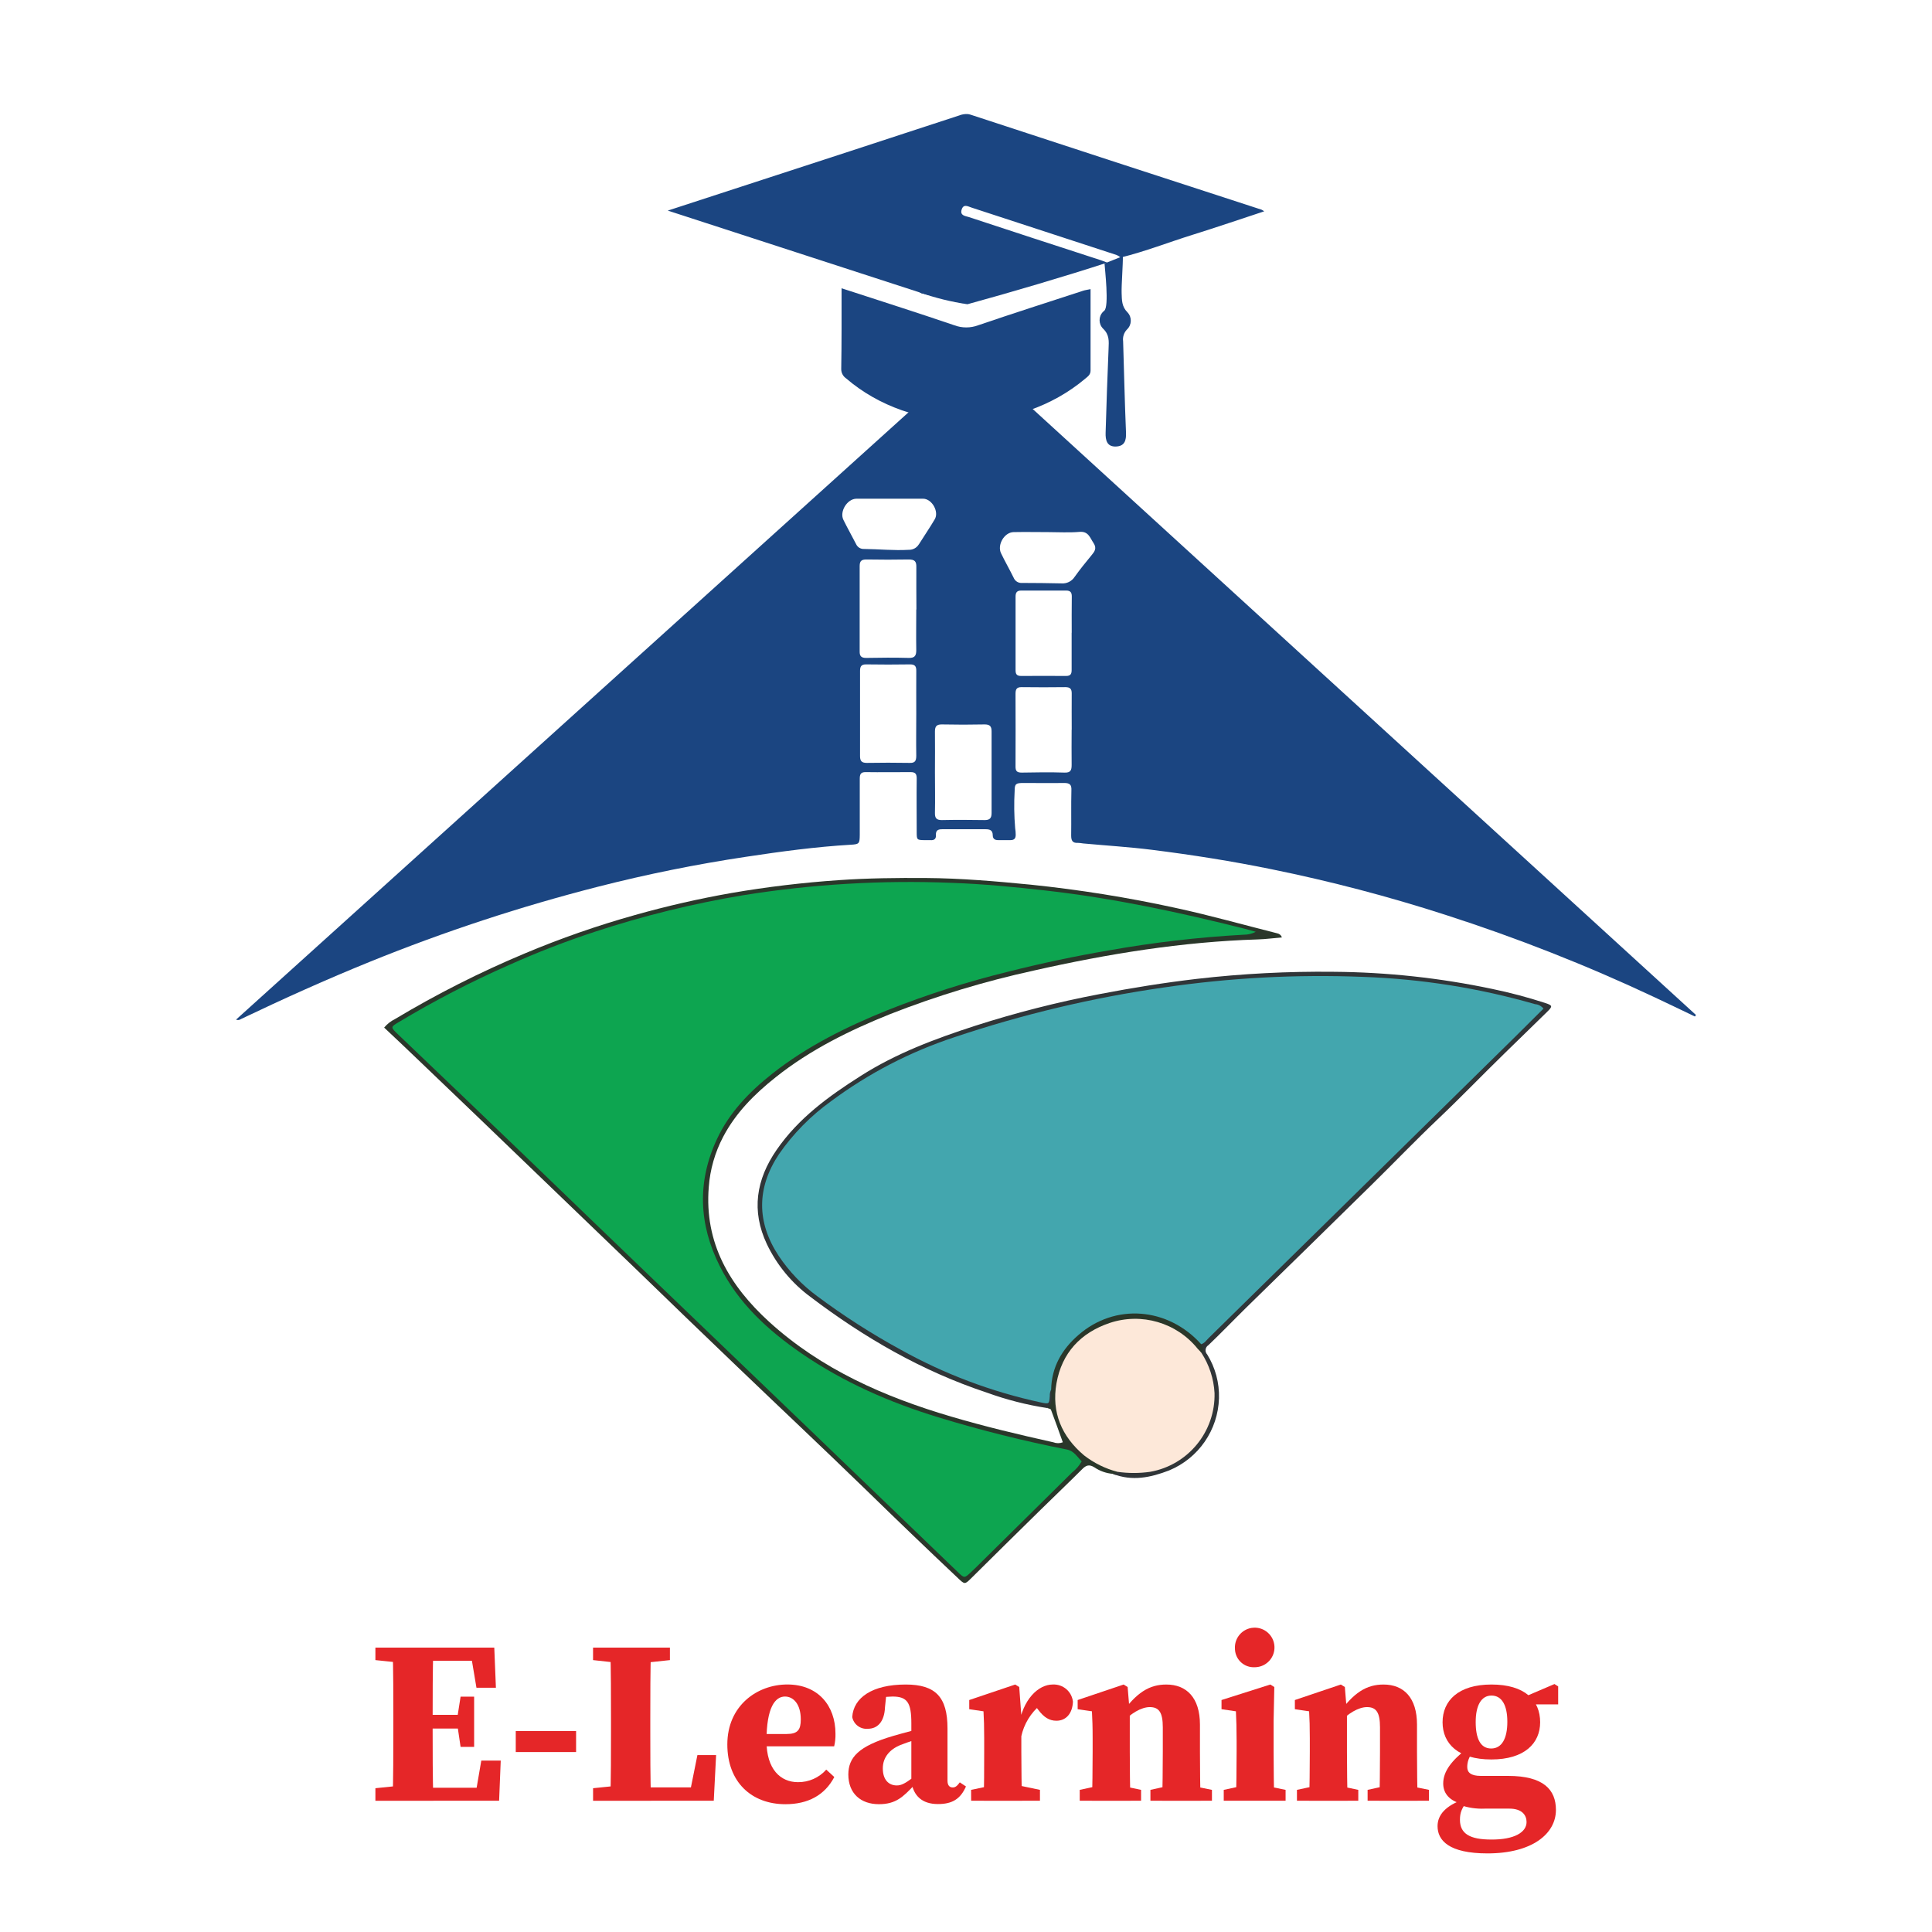<?xml version="1.0" encoding="utf-8"?>
<!-- Generator: Adobe Illustrator 24.3.0, SVG Export Plug-In . SVG Version: 6.00 Build 0)  -->
<svg version="1.1" id="Layer_1" xmlns="http://www.w3.org/2000/svg" xmlns:xlink="http://www.w3.org/1999/xlink" x="0px" y="0px"
	 viewBox="0 0 1024 1024" style="enable-background:new 0 0 1024 1024;" xml:space="preserve">
<style type="text/css">
	.st0{fill:#1B4581;}
	.st1{fill:#2A372A;}
	.st2{fill:#303538;}
	.st3{fill:#43A6AE;}
	.st4{fill:#0DA550;}
	.st5{fill:#FDE8D9;}
	.st6{fill:none;}
	.st7{fill:#E52628;}
</style>
<path class="st0" d="M515.6,187.77L125.11,540.42c0.87,0.37,1.87,0.25,2.63-0.31c22.57-10.78,45.35-21.04,68.51-30.43
	c39.34-15.96,79.72-29.23,120.86-39.74c25.89-6.61,52.04-11.89,78.43-15.84c18.35-2.78,36.76-5.27,55.31-6.37
	c4.53-0.25,4.8-0.55,4.84-5.22c0-9.8,0-19.8,0-29.68c0-2.29,0.39-3.63,3.14-3.59c7.94,0.12,15.92,0,23.88,0
	c2.65,0,3.2,1.18,3.16,3.59c-0.12,9.27,0,18.59,0,27.88c0,4.51,0,4.51,4.39,4.59c0.96,0,1.96,0,2.92,0c1.96,0.14,3-0.69,2.88-2.65
	c-0.16-2.69,1.27-3.18,3.57-3.14c7.57,0,15.16,0,22.72,0c2.27,0,3.78,0.51,3.82,3.1c0,1.96,1.06,2.71,2.98,2.67
	c1.92-0.04,4.25,0,6.39,0c2.14,0,2.82-1,2.8-2.9c0-1.14-0.1-2.29-0.29-3.47c-0.55-6.57-0.64-13.16-0.27-19.74
	c0-3.74,0.69-4.16,4.59-4.18c7.18,0,14.37,0.12,21.57,0c2.98,0,4.08,0.8,3.92,3.92c-0.2,7.96,0,15.92-0.12,23.9
	c0,2.57,0.61,4.1,3.51,3.92c0.96,0.04,1.92,0.14,2.86,0.31c12.16,1.12,24.31,1.86,36.39,3.37c21.31,2.67,42.53,6.02,63.57,10.33
	c31.14,6.33,61.91,14.41,92.15,24.18c37.86,12.18,74.91,26.79,110.9,43.72c7.08,3.33,14.16,6.74,21.21,10.12
	c0.2-0.27,0.39-0.53,0.57-0.8L515.6,187.77z M485.64,378.41L485.64,378.41c0,7.37-0.12,14.76,0,22.14c0,2.73-0.67,3.92-3.55,3.8
	c-7.55-0.12-15.14-0.14-22.7,0c-2.92,0-3.59-1.2-3.55-3.92c0-14.92,0-29.86,0-44.82c0-2.37,0.65-3.49,3.25-3.47
	c7.76,0.12,15.54,0.12,23.31,0c2.67,0,3.29,1.16,3.25,3.49C485.6,363.27,485.64,370.8,485.64,378.41z M485.64,323.04L485.64,323.04
	c0,7.16-0.12,14.33,0,21.57c0,2.92-0.8,4.16-3.92,4.1c-7.57-0.2-15.14-0.14-22.67,0c-2.51,0-3.45-0.92-3.41-3.41
	c0-15.12,0-30.23,0-45.35c0-3.04,1.41-3.43,3.92-3.41c7.35,0.12,14.71,0.14,22.08,0c3.02,0,4.1,0.88,4.04,3.92
	c-0.08,7.47,0.04,15.02,0.04,22.59H485.64z M486.99,288.53c-1.12,1.84-3.14,2.94-5.29,2.88c-7.94,0.47-15.88-0.37-23.82-0.45
	c-1.78,0.07-3.42-0.96-4.14-2.59c-2.2-4.31-4.61-8.53-6.73-12.86c-2.12-4.33,1.96-11.1,6.88-11.18c5.98,0,12,0,18.02,0
	s11.65,0,17.45,0c4.65,0.12,8.47,6.94,6.06,10.94c-2.63,4.47-5.61,8.78-8.35,13.18L486.99,288.53z M525.56,430.9
	c0,2.74-0.94,3.78-3.71,3.76c-7.57-0.12-15.14-0.16-22.7,0c-2.82,0-3.67-1.08-3.61-3.8c0.16-7.18,0-14.33,0-21.57s0.1-14.37,0-21.57
	c0-2.74,0.86-3.78,3.67-3.76c7.57,0.16,15.14,0.16,22.7,0c2.82,0,3.67,1.08,3.65,3.78C525.56,402.15,525.56,416.53,525.56,430.9z
	 M567.99,386.76c0,6.18-0.1,12.37,0,18.61c0,2.74-0.43,4.24-3.74,4.12c-7.55-0.25-15.12-0.14-22.69,0c-2.47,0-3.35-0.71-3.31-3.29
	c0.1-12.82,0-25.61,0-38.39c0-2.31,0.45-3.63,3.16-3.61c7.76,0.1,15.52,0.1,23.27,0c2.53,0,3.39,0.98,3.35,3.41
	c-0.06,6.33,0,12.76,0,19.16H567.99z M567.99,335.35c0,6.61,0,13.2,0,19.78c0,2.12-0.61,3.16-2.96,3.14c-7.84-0.1-15.86,0-23.8,0
	c-2.27,0-2.96-0.88-2.96-3.1c0-12.98,0-25.96,0-38.92c0-2.12,0.65-3.24,2.98-3.24c7.95,0,15.89,0,23.82,0c2.29,0,3,1,3,3.14
	c-0.1,6.41-0.04,12.8-0.04,19.2H567.99z M578.5,294.33c-3.08,3.76-6.14,7.51-8.94,11.45c-1.5,2.31-4.13,3.62-6.88,3.43
	c-7-0.14-13.96-0.24-20.96-0.24c-1.96,0.16-3.78-0.99-4.49-2.82c-2.14-4.35-4.57-8.57-6.67-12.94c-2.1-4.37,1.67-11.08,6.69-11.18
	c6.02-0.12,12.02,0,18.04,0l0,0c5.61,0,11.29,0.37,16.84-0.12c4.78-0.41,5.53,3.04,7.45,5.88
	C581.5,290.65,580.12,292.37,578.5,294.33z"/>
<path class="st1" d="M589.85,781.17c-3.51-0.28-6.89-1.47-9.8-3.45c-2.73-1.69-4.35-1.16-6.45,0.94
	c-7.25,7.27-14.72,14.33-22.06,21.57c-12.31,12.08-24.6,24.19-36.86,36.35c-3.29,3.24-3.37,3.25-6.9-0.1
	c-16.5-15.57-32.83-31.25-49.02-47.06c-22.51-21.88-45.41-43.37-68.07-65.11c-18.04-17.28-36.02-34.61-53.96-52
	c-17.18-16.55-34.36-33.08-51.57-49.61c-20.91-20.16-41.89-40.29-62.94-60.41c-6.14-5.88-12.31-11.76-18.61-17.65
	c1.55-1.87,3.48-3.4,5.67-4.47c22.11-13.26,45.15-24.91,68.94-34.86c18.94-7.96,38.36-14.73,58.13-20.27
	c16.95-4.79,34.14-8.72,51.49-11.76c18.86-3.24,37.87-5.51,56.96-6.8c15.31-1.06,30.59-1.22,45.9-1.12
	c18.59,0.12,37.08,1.73,55.57,3.53c25.78,2.66,51.38,6.76,76.7,12.29c18.16,3.92,36.06,8.98,54.1,13.53
	c1.12,0.24,2.02,1.05,2.37,2.14c-4.49,0.37-8.61,0.94-12.74,1.06c-40.19,1.24-79.64,7.67-118.78,16.51
	c-25.92,5.66-51.35,13.36-76.05,23.04c-21.57,8.65-42.47,18.94-60.78,33.53c-11.14,8.84-21.12,18.82-27.82,31.59
	c-4.33,8.26-6.92,17.31-7.61,26.61c-2.39,29.7,11.14,52.37,32.02,71.41c27.7,25.19,61.04,39.78,96.5,50.23
	c17.84,5.27,35.94,9.57,54.1,13.61c1.62,0.63,3.42,0.63,5.04,0c-2.08-5.78-4.12-11.55-6.29-17.27c-0.18-0.47-1.33-0.59-1.96-0.88
	c0.16-3.16,1.18-6.25,0.73-9.47c0.43-26.51,26.8-44.51,50.39-41.84c12.36,1.03,23.77,7.06,31.57,16.71c0.39,1.96,1.78,4.16-0.8,5.74
	c-3.27-0.76-4.98-3.57-7.18-5.67c-11.76-11.31-31.57-14.31-46.61-6.96c-15.36,7.45-24.12,23.99-21.69,40.88
	c1.96,12.92,9.41,22.19,20.59,28.74c3.47,1.96,7.84,2.37,10.57,5.78C592.22,781.92,591.16,781.94,589.85,781.17z"/>
<path class="st2" d="M557.13,736.49c0,3.41,1.33,7.1-2.14,9.8c-10.89-1.68-21.6-4.42-31.96-8.18
	c-34.21-11.33-64.98-29.1-93.54-50.78c-9.86-7.28-17.77-16.88-23.04-27.94c-8.33-17.65-5.67-34.19,5.12-49.86
	c11.57-16.8,27.61-28.49,44.53-39.21c18.8-12.02,39.47-19.72,60.49-26.55c21.74-6.99,43.89-12.64,66.33-16.9
	c17.08-3.29,34.23-6.04,51.53-8.06c24.04-2.77,48.23-4.02,72.43-3.74c28.24,0.2,56.4,3.25,84.03,9.08
	c9.47,1.96,18.82,4.44,28.02,7.43c4.02,1.33,4.14,1.73,1,4.8c-7.31,7.22-14.74,14.31-22.12,21.57
	c-11.96,11.65-23.53,23.69-35.63,35.16c-12.1,11.47-23.33,23.23-35.08,34.76c-22.1,21.72-44.24,43.4-66.41,65.04
	c-6.78,6.65-13.35,13.53-20.23,20.08c-1.49,0.94-1.94,2.92-0.99,4.41c0.11,0.17,0.23,0.33,0.37,0.47
	c4.31,6.97,6.48,15.04,6.25,23.23c-0.5,16.84-10.84,31.81-26.41,38.25c-9.8,3.78-19.61,5.88-29.84,1.82
	c0.93,0.06,1.83-0.35,2.41-1.08c1.53-1.78,3.51-1.16,5.39-0.96c20.33,1.95,38.98-11.4,43.68-31.27c1.77-8.42,0.73-17.19-2.96-24.96
	c-0.82-1.84-2.69-3.47-1.59-5.88c1.71-1.65,0.43-3.1-0.25-4.61c3.31-6.61,9.12-11.1,14.43-15.69c9.37-8.22,17.92-17.21,26.76-25.94
	c12.59-12.41,24.72-25.27,37.57-37.39c26.86-25.35,52.53-51.88,78.9-77.7c5.88-5.69,12.16-10.86,17.78-16.76
	c3.67-3.82,3.55-4.59-1.39-6c-16.11-4.41-32.48-7.81-49.02-10.2c-30.49-4.69-61.19-4.02-91.8-3.2c-23.06,0.61-46,3.92-68.76,7.84
	c-37.04,6.37-73.39,15.35-108.43,29c-25.76,10.02-49.17,24.06-68.62,44.02c-8.33,8.57-15.12,18.29-17.51,30.39
	c-3.24,16.33,3.04,29.61,13.39,41.59c9,10.41,20.25,18.08,31.57,25.61c26.74,18.11,56.18,31.87,87.23,40.78
	c1.69,0.45,3.41,0.78,5.08,1.29C548.93,741.66,554.03,742.94,557.13,736.49z"/>
<path class="st3" d="M557.13,736.49c-0.53,1.04-0.77,2.21-0.71,3.37c-0.31,4.37-0.33,4.39-4.82,3.45
	c-26.03-5.61-51.09-15.05-74.35-28.02c-15.34-8.38-30.07-17.83-44.08-28.27c-8.01-5.87-14.92-13.1-20.43-21.35
	c-11.76-17.82-11.76-36.06,0.14-53.96c7.54-10.87,16.89-20.37,27.65-28.08c19.85-14.75,41.94-26.2,65.43-33.92
	c36.06-12.1,73.15-20.91,110.8-26.31c34.98-5.15,70.36-7.03,105.68-5.63c30.86,1.07,61.47,5.92,91.15,14.45
	c1.76,0.13,3.39,0.99,4.49,2.37c-4.96,4.94-9.96,9.96-15.02,14.94l-70.25,69.06l-92.25,90.66c-1.22,1.2-2.18,2.76-3.92,3.2
	c-17.65-19.61-45.7-21.84-65.13-4.8C562.81,715.2,557.36,724.63,557.13,736.49z"/>
<path class="st4" d="M573.32,774.55c-1.3,2.27-3.02,4.27-5.08,5.88c-15.86,15.69-31.74,31.37-47.64,47.06
	c-1.96,1.96-3.92,3.92-5.88,5.73c-3.55,3.31-3.61,3.33-6.94,0.12c-26.42-25.44-52.85-50.86-79.29-76.27
	c-26.44-25.41-53.05-50.95-79.82-76.62c-23.4-22.47-46.76-44.95-70.07-67.45c-21.97-21.11-43.98-42.19-66.04-63.23
	c-0.57-0.55-1.14-1.06-1.69-1.61c-3.92-3.78-3.92-3.8,0.59-6.49c18.8-11.28,38.3-21.38,58.37-30.21
	c14.88-6.68,30.09-12.57,45.59-17.65c25.61-8.43,51.83-14.88,78.43-19.31c36.6-5.88,73.7-8.08,110.74-6.57
	c16.65,0.59,33.33,2.22,49.8,4.08c35.7,4.04,70.7,11.51,105.48,20.29c1.67,0.43,3.33,0.92,5.73,1.57c-2.01,1.05-4.25,1.58-6.51,1.55
	c-24.02,1.33-47.94,4.12-71.62,8.35c-17.76,3.03-35.41,6.76-52.94,11.2c-21.85,5.34-43.3,12.18-64.21,20.47
	c-21.57,8.73-42.49,19.02-60.94,33.59c-12.18,9.61-22.84,20.61-29.41,34.78c-10.53,22.57-9.61,45.1,1.53,67.27
	c9.8,19.61,25.49,33.98,43.29,46.23c22.29,15.31,46.72,26,72.55,33.9c22.43,6.84,45.19,12.54,68.19,17.08
	C569.2,769,570.93,772.17,573.32,774.55z"/>
<path class="st5" d="M636.79,717.06c4.13,6.37,6.53,13.71,6.94,21.29c0.5,20.43-13.99,38.17-34.12,41.74
	c-5.75,0.83-11.6,0.83-17.35,0c-6.41-1.67-12.41-4.63-17.65-8.69c-11.94-10.04-17.37-22.86-14.65-38.27
	c2.86-16.06,12.78-26.72,28.16-31.92c16.91-5.67,35.56-0.19,46.72,13.72C635.51,715.59,636.16,716.31,636.79,717.06z"/>
<path class="st0" d="M353.94,111.62l96.25-31.37c19.39-6.33,38.78-12.74,58.17-19.04c1.41-0.57,2.92-0.83,4.43-0.76
	c0.55,0.05,1.1,0.16,1.63,0.33c51.4,16.87,102.82,33.66,154.27,50.37c0.48,0.25,0.93,0.53,1.35,0.86
	c-12.9,4.24-25.35,8.51-37.92,12.43s-25.12,8.84-38.06,12.04l-0.39-0.22c-0.55-0.46-1.18-0.83-1.84-1.1l-76.9-25.14
	c-1.96-0.65-4.25-2.1-5.24,1.08c-0.98,3.18,1.96,3.37,3.73,3.92c23.19,7.65,46.4,15.23,69.62,22.76c1,0.31,1.96,0.73,3.82,1.41
	c-20.72,6.8-52.51,16.18-74.07,22.06c-8.65-1.26-17.15-3.36-25.39-6.27L353.94,111.62z"/>
<path class="st0" d="M512.79,159.3c0,0-25.49-3.92-25.39-4.31L512.79,159.3z"/>
<path class="st0" d="M446.05,152.79c20.39,6.65,40.15,12.92,59.76,19.61c4.08,1.52,8.57,1.52,12.65,0
	c18.47-6.31,37.08-12.25,55.64-18.31c1.16-0.37,2.39-0.51,3.92-0.84c0,14.53,0,28.86,0,43.14c0,2.2-1.41,3.12-2.71,4.22
	c-35.59,30.08-91.96,30-126.93-0.12c-1.59-1.11-2.52-2.93-2.51-4.86C446.11,181.54,446.05,167.54,446.05,152.79z"/>
<path class="st0" d="M595.14,135.77c0.1,4.24-0.8,15.45-0.65,19.61c0.14,3.63,0,7.1,3.12,10.18c2.43,2.59,2.29,6.66-0.3,9.09
	c-0.02,0.02-0.05,0.04-0.07,0.07c-1.55,1.66-2.27,3.93-1.96,6.18c0.51,16.14,0.84,32.27,1.53,48.39c0.18,4.2-0.75,7.16-5.24,7.37
	c-4.94,0.24-5.69-3.49-5.57-7.27c0.43-14.89,0.95-29.76,1.57-44.63c0.16-3.92,0.49-7.31-2.9-10.55c-2.48-2.47-2.49-6.48-0.02-8.96
	c0.2-0.2,0.41-0.38,0.63-0.55c2.69-2.22,0.29-22.21,0.14-25.06"/>
<path class="st0" d="M512.79,161.26c0,0-25.49-5.88-25.39-6.27L512.79,161.26z"/>
<path class="st0" d="M512.79,161.26c0,0-25.49-5.88-25.39-6.27L512.79,161.26z"/>
<path class="st0" d="M512.79,159.3c0,0-25.49-3.92-25.39-4.31L512.79,159.3z"/>
<path class="st0" d="M512.79,159.3c0,0-25.49-3.92-25.39-4.31L512.79,159.3z"/>
<rect x="354.16" y="41.66" class="st6" width="315.67" height="141.17"/>
<path class="st7" d="M198.97,879.89v-6.63h19.88v8.49h-1.96L198.97,879.89z M218.85,945.95v8.49h-19.88v-6.65l17.92-1.84H218.85z
	 M208.48,911.56c0-12.72,0-25.49-0.37-38.29h21.57c-0.37,12.47-0.37,25.33-0.37,38.29v4.08c0,13.22,0,26.08,0.37,38.8H208.1
	c0.37-12.49,0.37-25.33,0.37-38.31V911.56z M248.96,873.27l8.94,6.98h-39.06v-6.98h43.14l0.86,21.27h-10.31L248.96,873.27z
	 M246.04,916.18h-27.19v-7.29h27.19L246.04,916.18z M265.4,933.14l-0.86,21.29h-45.68v-6.9h41.53l-8.94,6.9l3.65-21.29L265.4,933.14
	z M242.28,911.03l1.84-11.76h7.18v26.61h-7.18l-1.84-12.45V911.03z"/>
<path class="st7" d="M273.36,917.5h31.98v11.12h-31.98V917.5z"/>
<path class="st7" d="M314.33,879.89v-6.63h40.74v6.63l-18.29,1.96h-4.51L314.33,879.89z M334.22,945.95v8.49h-19.88v-6.65
	l17.94-1.84H334.22z M323.47,873.27h21.57c-0.37,12.55-0.37,25.49-0.37,38.29v6.51c0,10.86,0,23.7,0.37,36.37h-21.57
	c0.37-12.55,0.37-25.49,0.37-35.72v-7.16C323.84,898.77,323.84,885.93,323.47,873.27L323.47,873.27z M379.55,930.22l-1.24,24.21
	h-44.1v-7.08h39.96l-9.39,7.08l4.86-24.21L379.55,930.22z"/>
<path class="st7" d="M442.82,918.93c0.05,2.24-0.18,4.47-0.69,6.65h-48.35v-6.53h23.18c5.88,0,7.47-2.22,7.47-7.73
	c0-8.1-3.92-12.12-8.37-12.12c-5.14,0-9.8,5.61-9.8,23.53c0,15.06,7.45,21.86,16.69,21.86c5.72,0.05,11.18-2.37,14.98-6.65
	l4.27,3.92c-5.08,9.65-13.96,14.41-25.92,14.41c-17.98,0-30.78-11.76-30.78-31.68c0-20.61,15.88-31.78,31.82-31.78
	C433.58,892.83,442.82,903.99,442.82,918.93z"/>
<path class="st7" d="M473.64,920.01c5.1-1.49,13.86-3.8,19.61-5.18v5.16c-5.49,1.24-10.87,2.9-16.12,4.94
	c-5.59,2.35-9.22,6.51-9.22,12.33c0,6.2,3.24,9.06,7.41,9.06c2.35,0,4.29-1,8.25-3.92l4.96-3.73l1.27,1.8l-5.18,5.63
	c-5.98,6.33-9.8,10.16-18.78,10.16c-9.57,0-16.21-5.63-16.21-15.8C449.72,931.71,454.6,925.54,473.64,920.01z M483.03,944.3v-30.92
	c0-10.94-2.12-14.18-10-14.18c-3.92,0.07-7.81,0.67-11.57,1.78l8.51-4.82l-0.9,8.59c-0.31,8.22-4.29,11.53-9.06,11.53
	c-3.95,0.38-7.55-2.3-8.31-6.2c0.65-10.27,10.59-17.25,28.37-17.25c15.84,0,22.12,6.71,22.12,23.25v27.7c0,2.43,1.02,3.61,2.78,3.61
	c1.29,0,2.29-0.67,3.74-2.71l3.27,2.18c-2.96,6.74-7.37,9.33-14.86,9.33C488.74,956.2,484.11,951.79,483.03,944.3z"/>
<path class="st7" d="M521.64,928.48v-7.22c0-6.8-0.12-9.29-0.37-14.23l-7.55-1.12v-4.86l24.37-8.22l2.12,1.33l1.12,15.18v19.14
	c0,7.67,0.14,20.39,0.37,25.96H521.3C521.64,948.87,521.64,936.14,521.64,928.48z M514.7,948.67l11.76-2.47h12.98l11.76,2.47v5.76
	h-36.47L514.7,948.67z M532.2,912.17h9.25l-1.65,3.35c2.16-15.14,10.76-22.69,18.14-22.69c5.44-0.3,10.16,3.7,10.74,9.12
	c-0.27,6.43-3.82,10.08-8.76,10.08c-3.74,0-6.63-1.82-9.57-5.73l-3.59-4.71l4.98,1.78c-5.36,4.35-9.07,10.4-10.49,17.16l-9.06-0.9
	L532.2,912.17z"/>
<path class="st7" d="M578.75,954.44c0.24-5.57,0.37-18.29,0.37-25.96v-7.14c0-6.78-0.14-9.37-0.37-14.31l-7.57-1.12v-4.86
	l24.37-8.22l2.12,1.33l1.14,13.72v20.61c0,7.67,0.12,20.39,0.37,25.96L578.75,954.44z M604.79,948.67v5.76h-32.51v-5.76l11.45-2.47
	h9.43L604.79,948.67z M636,914.09v14.39c0,7.84,0.12,20.39,0.37,25.96h-20.43c0.25-5.57,0.37-18.04,0.37-25.96v-12.96
	c0-7.84-1.96-10.72-6.9-10.72c-4.39,0-10.35,3.27-15.25,9.06h-4.2v-7.98h8.35l-4.69,3.47c8.65-12.49,15.69-16.51,24.55-16.51
	C628.89,892.83,636,899.83,636,914.09L636,914.09z M630.26,946.2l12.1,2.47v5.76h-32.61v-5.76l11.18-2.47H630.26z"/>
<path class="st7" d="M655.06,954.44c0.24-5.57,0.37-18.29,0.37-25.96v-5.88c0-6.8-0.14-10.63-0.37-15.57l-7.63-1.12v-4.86
	l25.86-8.22l2.12,1.33l-0.37,17.92v16.39c0,7.67,0.14,20.39,0.37,25.96H655.06z M681.39,948.67v5.76h-32.78v-5.76l11.45-2.47h9.33
	L681.39,948.67z M654.55,873.87c-0.38-5.78,4-10.77,9.78-11.15c5.78-0.38,10.77,4,11.15,9.78s-4,10.77-9.78,11.15
	c-0.23,0.01-0.46,0.02-0.68,0.02c-5.48,0.29-10.16-3.91-10.46-9.4C654.56,874.14,654.55,874.01,654.55,873.87L654.55,873.87z"/>
<path class="st7" d="M693.86,954.44c0.25-5.57,0.37-18.29,0.37-25.96v-7.14c0-6.78-0.12-9.37-0.37-14.31l-7.55-1.12v-4.86
	l24.37-8.22l2.12,1.33l1.12,13.72v20.61c0,7.67,0.14,20.39,0.37,25.96L693.86,954.44z M719.92,948.67v5.76h-32.51v-5.76l11.45-2.47
	h9.41L719.92,948.67z M751.04,914.09v14.39c0,7.84,0.14,20.39,0.37,25.96h-20.33c0.24-5.57,0.35-18.04,0.35-25.96v-12.96
	c0-7.84-1.96-10.72-6.88-10.72c-4.41,0-10.35,3.27-15.25,9.06h-4.2v-7.98h8.33l-4.69,3.47c8.67-12.49,15.69-16.51,24.55-16.51
	C744.02,892.83,751.04,899.83,751.04,914.09z M745.31,946.2l12.08,2.47v5.76h-32.53v-5.76l11.2-2.47H745.31z"/>
<path class="st7" d="M809.11,965.71c0-3.61-2.39-7.1-9.1-7.1h-12.98c-4.49,0.21-8.98-0.46-13.22-1.96v-0.82
	c-6.29-1.96-8.88-5.88-8.88-10.55c0-6.47,4.53-12.14,12.22-18.18l3.25,1.96c-1.78,2.1-2.75,4.77-2.73,7.53
	c0,2.88,1.96,4.67,7.18,4.67h14.43c18.82,0,25.39,7.31,25.39,18.04c0,12.59-12.53,23.04-36.29,23.04c-20.45,0-26.45-6.9-26.45-14.45
	c0-6.06,4.45-10.9,13.72-14.16l1.78,1.1c-2.63,3.74-3.63,5.76-3.63,9.69c0,7.35,5.24,10.47,16.47,10.47
	C802.8,975.12,809.11,971.04,809.11,965.71z M790.49,892.83c17.65,0,25.82,8.29,25.82,20c0,11.14-8.29,19.72-25.86,19.72
	c-17.57,0-25.86-8.35-25.86-19.72C764.59,901.46,772.9,892.83,790.49,892.83z M782.15,912.7c0,8.74,2.49,14.04,8.2,14.04
	c5.71,0,8.57-5.39,8.57-14.18c0-8.78-2.94-13.88-8.39-13.88S782.15,903.95,782.15,912.7z M823.9,892.58l1.96,1.24v9.53h-17.65v-4.06
	L823.9,892.58z"/>
</svg>
